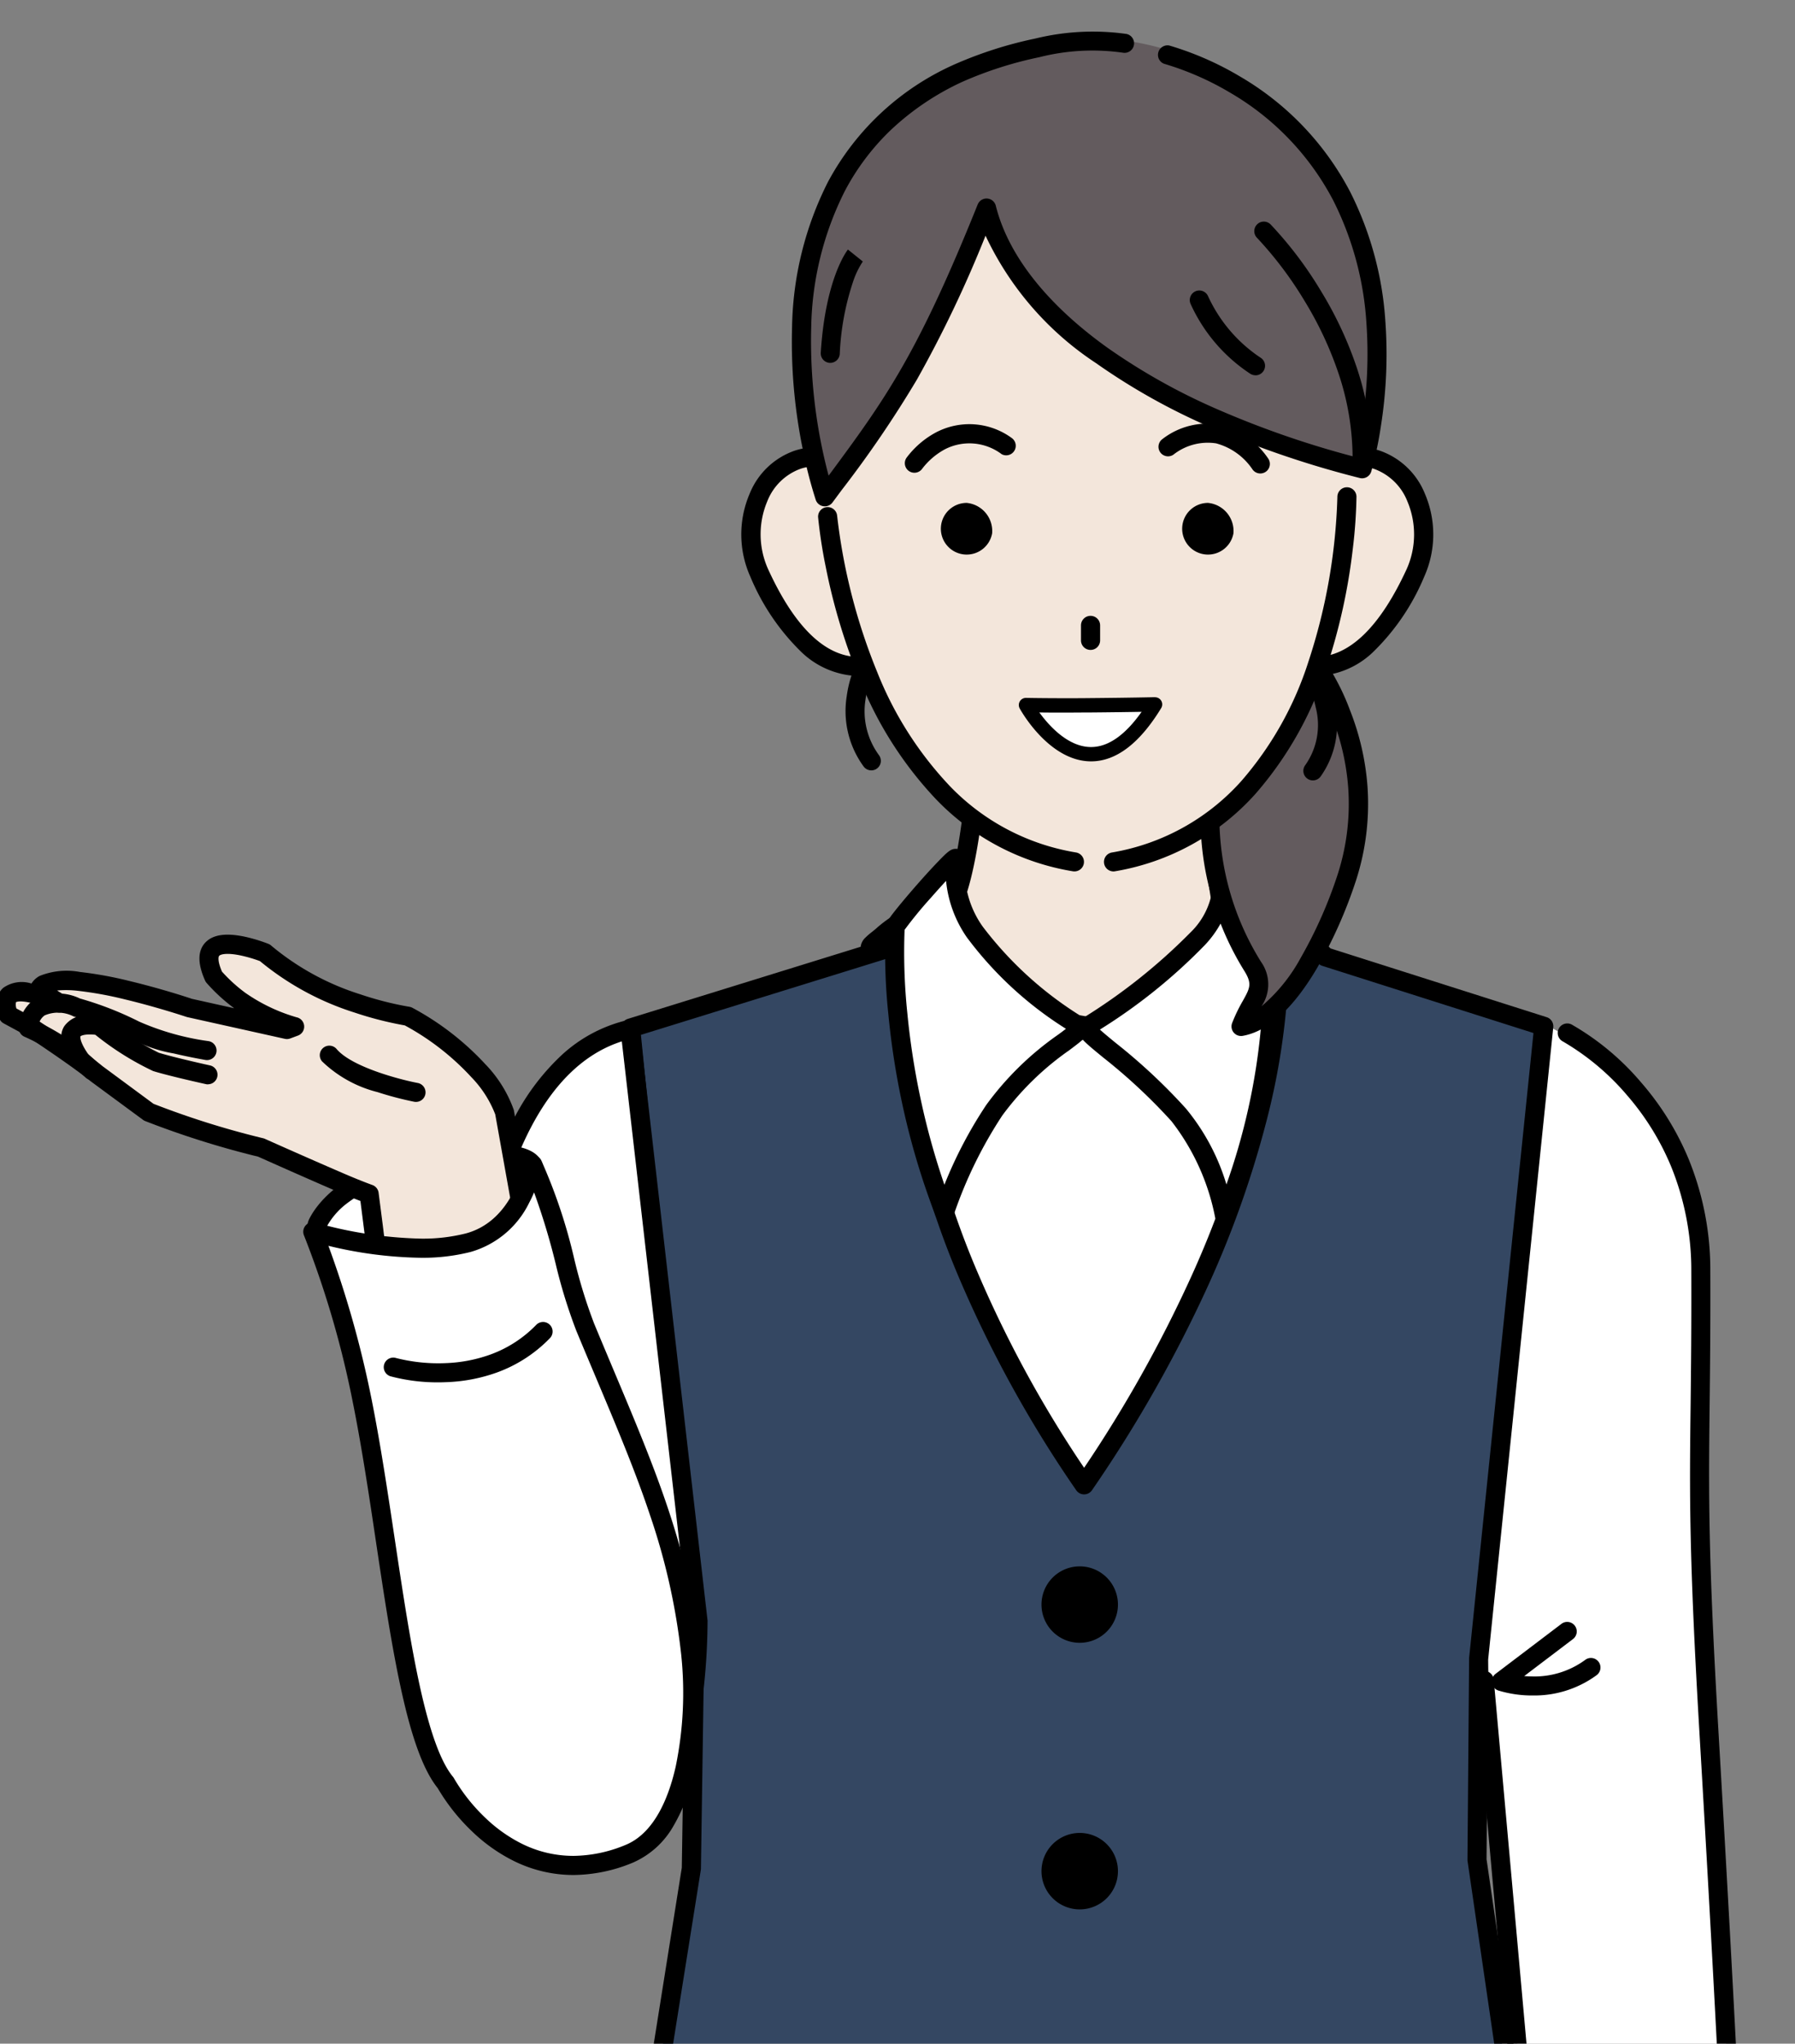 <svg xmlns="http://www.w3.org/2000/svg" xmlns:xlink="http://www.w3.org/1999/xlink" width="101" height="115" viewBox="0 0 101 115">
  <rect x="0" y="0" width="101" height="115" fill="#808080" stroke="none"/>
  <defs>
    <clipPath id="clip-path">
      <rect id="Rectangle_53" data-name="Rectangle 53" width="101" height="115" transform="translate(225.193 2309.846)" fill="#fff" stroke="#707070" stroke-width="1"/>
    </clipPath>
  </defs>
  <g id="Mask_Group_3" data-name="Mask Group 3" transform="translate(-225.193 -2309.846)" clip-path="url(#clip-path)">
    <g id="Group_23" data-name="Group 23" transform="translate(225 2311.606)">
      <g id="Group_75" data-name="Group 75">
        <path id="Path_38" data-name="Path 38" d="M195.9,160.323c-.838-14.259-.258-12.562-.35-23.541a15.981,15.981,0,0,0-8.717-14.3l-3.472,32.982.756,10.345,2.07,25.928s-.156.5,5.855.017,5.449-.8,5.449-.8-.227-7.4-1.593-30.636" transform="translate(-99.658 -66.572)" fill="#fff"/>
        <path id="Path_39" data-name="Path 39" d="M186.618,200.215h-.138a6.533,6.533,0,0,1-1.816-.281.537.537,0,0,1-.151-.936l3.707-2.813a.537.537,0,1,1,.649.856l-2.742,2.081c.129.011.266.018.41.02a4.815,4.815,0,0,0,3.011-.923.537.537,0,1,1,.64.862A5.922,5.922,0,0,1,186.618,200.215Z" transform="translate(-100.169 -106.568)"/>
        <path id="Line_2" data-name="Line 2" d="M2.186,31.252a.537.537,0,0,1-.534-.489L-1.174-.591a.537.537,0,0,1,.487-.583A.537.537,0,0,1-.1-.688L2.722,30.667a.537.537,0,0,1-.487.583Z" transform="translate(84.342 93.443)"/>
        <path id="Path_40" data-name="Path 40" d="M202.415,191.4a.537.537,0,0,1-.537-.526c0-.054-.128-5.649-1.476-28.6-.6-10.19-.561-13.524-.5-18.569.023-2.031.049-4.334.038-7.477a15.451,15.451,0,0,0-1.136-5.874,14.687,14.687,0,0,0-2.473-4,13.935,13.935,0,0,0-3.617-3.034.537.537,0,0,1,.494-.954,14.708,14.708,0,0,1,3.9,3.249,15.765,15.765,0,0,1,2.673,4.3,16.513,16.513,0,0,1,1.229,6.309c.011,3.151-.015,5.457-.038,7.492-.057,5.023-.094,8.342.5,18.494,1.35,22.982,1.476,28.583,1.478,28.637a.537.537,0,0,1-.526.548Z" transform="translate(-104.582 -66.475)"/>
        <path id="Path_41" data-name="Path 41" d="M130.312,145.442l-15.47,2.453-14.918-2.453v-28.7h30.388Z" transform="translate(-54.309 -63.452)" fill="#fff"/>
        <path id="Path_42" data-name="Path 42" d="M113.185,98.8l9.726,1.592,10.407-2.3s-2.511-2.665-2.893-4.626a101.308,101.308,0,0,1-1.22-11.773H116.947s-.251,8.149-1.5,11.445c-.472,1.246-2.263,5.665-2.263,5.665" transform="translate(-61.517 -44.397)" fill="#f3e6db"/>
        <path id="Path_43" data-name="Path 43" d="M122.272,100.286a.537.537,0,0,1-.087-.007l-9.726-1.592a.537.537,0,0,1-.411-.732c.018-.044,1.794-4.427,2.258-5.653,1.2-3.176,1.462-11.191,1.465-11.271a.537.537,0,0,1,.537-.521h12.258a.537.537,0,0,1,.537.513,101.412,101.412,0,0,0,1.21,11.694c.289,1.484,2.088,3.651,2.757,4.361a.537.537,0,0,1-.275.893l-10.407,2.3A.537.537,0,0,1,122.272,100.286ZM113.3,97.735l8.961,1.467,9.419-2.084a11.266,11.266,0,0,1-2.418-4.2,97.761,97.761,0,0,1-1.2-11.339h-11.23c-.079,1.873-.419,8.207-1.514,11.1C114.944,93.651,113.807,96.469,113.3,97.735Z" transform="translate(-60.877 -43.758)"/>
        <path id="Path_44" data-name="Path 44" d="M125.651,161.3l3.053,22.72H78.014l3.466-22.383.168-10.78L77.97,115l12.887-4.136a16.179,16.179,0,0,1,1.191-1.3,7.26,7.26,0,0,1,3.075-1.477,13.326,13.326,0,0,0-1.469,2.025c-.072.485-2.181,12.721,9.919,30.422,11.321-16.562,11.1-28.535,10.877-30.306a13.617,13.617,0,0,0-1.54-2.141,7.263,7.263,0,0,1,3.075,1.477,16.022,16.022,0,0,1,1.15,1.253l12.3,3.914-3.666,35.6Z" transform="translate(-42.377 -58.743)" fill="#344762"/>
        <path id="Path_45" data-name="Path 45" d="M128.355,183.525a.537.537,0,0,1-.531-.46l-3.21-21.985a.539.539,0,0,1-.006-.082l.092-11.305q0-.025,0-.051l3.621-35.167-11.884-3.781a.537.537,0,0,1-.247-.165,6.211,6.211,0,0,0-.82-.721c-.219-.173-.426-.335-.594-.494a4.619,4.619,0,0,0-.754-.566q.177.274.353.57a.537.537,0,0,1,.072.209,18.29,18.29,0,0,1-.012,3.26,39.3,39.3,0,0,1-1.111,6.543,56.314,56.314,0,0,1-3.291,9.316,75.8,75.8,0,0,1-6.553,11.556.537.537,0,0,1-.887,0,67.618,67.618,0,0,1-6.653-12.094,48.451,48.451,0,0,1-2.913-9.547,28.118,28.118,0,0,1-.445-9.138l0-.025a.537.537,0,0,1,.072-.2q.146-.241.293-.468a4.848,4.848,0,0,0-.855.626l-.047.043a.537.537,0,0,1-.194.917L78.1,114.578l3.544,35.592a.536.536,0,0,1,0,.062L81.476,161.5a.536.536,0,0,1-.007.076l-3.4,21.337a.537.537,0,1,1-1.061-.169l3.392-21.3.174-11.2-3.585-36a.537.537,0,0,1,.376-.566l13.1-4.058a.843.843,0,0,1,.27-.518,4.164,4.164,0,0,1,.374-.322c.091-.073.186-.148.247-.206a7.384,7.384,0,0,1,1.936-1.232c.272-.125.555-.239.8-.322.3-.105.619-.214.877.038a.54.54,0,0,1,.02.752,12.41,12.41,0,0,0-1.353,1.851,27.335,27.335,0,0,0,.451,8.7,47.378,47.378,0,0,0,2.85,9.334,65.911,65.911,0,0,0,6.1,11.245,74.1,74.1,0,0,0,6.017-10.735,55.24,55.24,0,0,0,3.229-9.137,38.225,38.225,0,0,0,1.081-6.363,18.5,18.5,0,0,0,.03-2.936,12.7,12.7,0,0,0-1.416-1.956.541.541,0,0,1,.02-.753c.256-.251.577-.142.86-.046.231.079.5.188.767.308a7.147,7.147,0,0,1,1.891,1.211c.132.125.32.273.519.43a8.188,8.188,0,0,1,.867.751l12.162,3.869a.537.537,0,0,1,.371.567l-3.663,35.577-.091,11.239,3.2,21.944a.537.537,0,0,1-.532.615Z" transform="translate(-41.844 -58.105)"/>
        <path id="Path_46" data-name="Path 46" d="M128.8,191.38a2.151,2.151,0,1,0,2.151-2.151,2.151,2.151,0,0,0-2.151,2.151" transform="translate(-70.005 -102.848)"/>
        <path id="Path_47" data-name="Path 47" d="M128.8,224.24a2.151,2.151,0,1,0,2.151-2.151,2.151,2.151,0,0,0-2.151,2.151" transform="translate(-70.005 -120.707)"/>
        <path id="Path_48" data-name="Path 48" d="M128.8,257.068a2.151,2.151,0,1,0,2.151-2.151,2.151,2.151,0,0,0-2.151,2.151" transform="translate(-70.005 -138.55)"/>
        <path id="Path_49" data-name="Path 49" d="M144.772,107.663a25.281,25.281,0,0,0-2.758-4.071c.272,2.565-1.443,4.56-7.584,8.693-.474.32,2.414,1.907,5.12,4.977a13.238,13.238,0,0,1,2.587,5.688,34.372,34.372,0,0,0,2.635-15.287" transform="translate(-73.036 -56.294)" fill="#fff"/>
        <path id="Path_50" data-name="Path 50" d="M141.382,102.4h0c.313,0,.48.221.782.62.189.249.437.594.717,1,.415.6.853,1.252,1.171,1.755.178.281.317.51.413.682a1.229,1.229,0,0,1,.2.557,26.823,26.823,0,0,1-.044,4.582,37.232,37.232,0,0,1-2.633,10.923.537.537,0,0,1-1.026-.112,12.779,12.779,0,0,0-2.461-5.424,31.632,31.632,0,0,0-3.828-3.572c-1.091-.893-1.5-1.228-1.477-1.7a.642.642,0,0,1,.288-.506,32.4,32.4,0,0,0,6.092-4.842,4.16,4.16,0,0,0,1.258-3.349.556.556,0,0,1,.138-.431A.545.545,0,0,1,141.382,102.4Zm2.22,4.715a22.143,22.143,0,0,0-1.205-1.908c-.206-.3-.392-.574-.556-.806a5.938,5.938,0,0,1-1.448,2.664,31.176,31.176,0,0,1-5.916,4.766c.224.205.568.486.883.745a32.566,32.566,0,0,1,3.953,3.693,12.192,12.192,0,0,1,2.284,4.278,36.309,36.309,0,0,0,1.225-4.251,35.841,35.841,0,0,0,.735-4.793A26.088,26.088,0,0,0,143.6,107.114Z" transform="translate(-72.396 -55.655)"/>
        <path id="Path_51" data-name="Path 51" d="M110.732,105.851a24.285,24.285,0,0,1,3.413-3.877c-.272,2.565.8,5.3,6.942,9.431.444.3-2.748,1.746-4.776,4.72a24.844,24.844,0,0,0-2.807,5.756,40.976,40.976,0,0,1-2.772-16.03" transform="translate(-60.166 -55.414)" fill="#fff"/>
        <path id="Path_52" data-name="Path 52" d="M113.494,100.78a.549.549,0,0,1,.408.181.556.556,0,0,1,.138.43,5.436,5.436,0,0,0,.981,3.775,20.526,20.526,0,0,0,5.727,5.153.618.618,0,0,1,.279.5.994.994,0,0,1-.439.744c-.178.155-.414.332-.713.557a16.133,16.133,0,0,0-3.76,3.666,24.5,24.5,0,0,0-2.739,5.615.537.537,0,0,1-1.013.032,42.057,42.057,0,0,1-1.853-6.195,43.871,43.871,0,0,1-.808-5.173,33.006,33.006,0,0,1-.149-4.847.932.932,0,0,1,.221-.546c.326-.467,1.154-1.442,1.829-2.2.384-.431.729-.8,1-1.079C113.065,100.919,113.239,100.78,113.494,100.78Zm6.2,10.125a20.577,20.577,0,0,1-5.575-5.147,6.743,6.743,0,0,1-1.168-3.174c-.238.257-.523.573-.85.946a23.269,23.269,0,0,0-1.483,1.807,33.116,33.116,0,0,0,.151,4.657,42.8,42.8,0,0,0,.789,5.036,41.41,41.41,0,0,0,1.3,4.652,24.391,24.391,0,0,1,2.362-4.5,17.07,17.07,0,0,1,4-3.919C119.388,111.144,119.557,111.016,119.7,110.905Z" transform="translate(-59.526 -54.775)"/>
        <path id="Path_53" data-name="Path 53" d="M66.517,123.022c-4.9,1.107-8.67,7.181-9.281,20.428-.68,14.739-1.511,24.123,5.735,25.482,1.162.218,7.077,2.374,7.374-12.579Z" transform="translate(-30.874 -66.864)" fill="#fff"/>
        <path id="Path_54" data-name="Path 54" d="M65.876,121.845a.537.537,0,0,1,.534.476l3.828,33.33a.538.538,0,0,1,0,.072,35.549,35.549,0,0,1-.7,6.842A12.709,12.709,0,0,1,68,166.615a5.407,5.407,0,0,1-2.039,1.961,4.377,4.377,0,0,1-2.033.483,6.541,6.541,0,0,1-1.5-.2c-.079-.018-.147-.033-.2-.043a7.426,7.426,0,0,1-2.428-.885A6.392,6.392,0,0,1,58,166.33a11.17,11.17,0,0,1-1.938-5.03c-.689-4.038-.431-9.47-.1-16.346q.051-1.064.1-2.168c.294-6.378,1.333-11.417,3.087-14.979a12.985,12.985,0,0,1,2.943-4.03,8.238,8.238,0,0,1,3.67-1.918A.537.537,0,0,1,65.876,121.845Zm3.29,33.893-3.752-32.674c-2.156.69-3.939,2.442-5.305,5.217-1.688,3.428-2.69,8.324-2.977,14.554q-.051,1.1-.1,2.169c-.324,6.811-.579,12.191.09,16.115a10.155,10.155,0,0,0,1.73,4.554,5.6,5.6,0,0,0,3.58,2.091c.07.013.147.031.236.051a5.6,5.6,0,0,0,1.26.169,3.314,3.314,0,0,0,1.539-.363,4.356,4.356,0,0,0,1.626-1.584C68.369,164.031,69.067,160.565,69.166,155.738Z" transform="translate(-30.233 -66.224)"/>
        <path id="Path_55" data-name="Path 55" d="M44.845,139.017c4-.833,6.384-.745,6.759.053.9,1.9-2.619,4.479-6.623,5.312s-5.906-1.192-5.5-2.033c.216-.45,1.363-2.5,5.367-3.333" transform="translate(-21.428 -75.238)" fill="#fff"/>
        <path id="Path_56" data-name="Path 56" d="M48.8,137.254c1.487,0,2.356.31,2.656.948a2.193,2.193,0,0,1-.089,1.965,6.586,6.586,0,0,1-2.642,2.486,14.516,14.516,0,0,1-4.268,1.616,9.462,9.462,0,0,1-1.919.208,6.134,6.134,0,0,1-2.566-.508,3.352,3.352,0,0,1-1.452-1.178,1.359,1.359,0,0,1-.16-1.313c.3-.634,1.617-2.768,5.742-3.627A24.175,24.175,0,0,1,48.8,137.254ZM42.533,143.4a8.389,8.389,0,0,0,1.7-.186c2.8-.583,5.455-2.1,6.169-3.53a1.132,1.132,0,0,0,.078-1.028s-.222-.331-1.684-.331a23.492,23.492,0,0,0-4.48.575,8.839,8.839,0,0,0-3.871,1.7,4.169,4.169,0,0,0-1.12,1.339.568.568,0,0,0,.156.361,2.453,2.453,0,0,0,1.025.732A5.244,5.244,0,0,0,42.533,143.4Z" transform="translate(-20.789 -74.599)"/>
        <path id="Path_57" data-name="Path 57" d="M29.233,121.967c-.263-.992-1.84-3.43-5.436-5.4a17.575,17.575,0,0,1-8.047-3.568s-4.248-1.7-2.877,1.351a9.336,9.336,0,0,0,1.472,1.349,10.243,10.243,0,0,0,3.066,1.472l-.437.163-5.484-1.22s-7.964-2.668-8.473-.963c.1.047.38.212,1.131.69,0,0-3.677-1.789-2.851.674l1.221.661s2.678,1.759,3.743,2.642L9.2,121.985a49.7,49.7,0,0,0,6.312,1.981s2.241,1,4.326,1.907a10.2,10.2,0,0,0,2.094.832s.713,2.783.715,2.816l4.165.555,3.424-2.5c-.271-1.321-1.006-5.608-1.006-5.608" transform="translate(-0.639 -61.156)" fill="#f3e6db"/>
        <path id="Path_58" data-name="Path 58" d="M5.143,118.276c0-.008.01-.013.013-.021-.1-.047-.013.021-.013.021" transform="translate(-2.777 -64.264)" fill="#f3e6db"/>
        <path id="Path_59" data-name="Path 59" d="M21.359,129.593a.537.537,0,0,1-.532-.469l-.355-2.787c-.433-.166-.931-.371-1.485-.611-1.876-.812-3.9-1.718-4.272-1.883a50.147,50.147,0,0,1-6.344-2,.537.537,0,0,1-.127-.069L5.3,119.605l-.023-.018c-.985-.816-3.437-2.435-3.677-2.594l-1.2-.65a.537.537,0,0,1-.253-.3,2.3,2.3,0,0,1-.142-.936,1.128,1.128,0,0,1,.37-.763,1.8,1.8,0,0,1,1.589-.243l0,0a1.2,1.2,0,0,1,.462-.429,4.068,4.068,0,0,1,2.258-.223,21.652,21.652,0,0,1,2.8.511c1.736.417,3.273.92,3.5,1l2.387.531a9.811,9.811,0,0,1-1.555-1.426.537.537,0,0,1-.083-.131c-.431-.961-.424-1.684.021-2.147.426-.443,1.157-.547,2.234-.317a8.937,8.937,0,0,1,1.311.4.537.537,0,0,1,.158.1,14.643,14.643,0,0,0,5.013,2.739,18.207,18.207,0,0,0,2.755.7.539.539,0,0,1,.18.061,15.651,15.651,0,0,1,4.109,3.183,7.141,7.141,0,0,1,1.587,2.555q.006.021.009.043l1.006,5.608a.537.537,0,0,1-1.057.19l-1-5.585a6.217,6.217,0,0,0-1.344-2.094,14.367,14.367,0,0,0-3.745-2.913,19.6,19.6,0,0,1-2.816-.719,15.829,15.829,0,0,1-5.336-2.9,7.988,7.988,0,0,0-1.066-.313c-.794-.168-1.142-.07-1.223.014-.056.058-.092.318.153.89a8.638,8.638,0,0,0,1.321,1.2A9.807,9.807,0,0,0,16.879,116a.537.537,0,0,1,.081,1.029l-.437.163a.537.537,0,0,1-.3.021l-5.484-1.22a.535.535,0,0,1-.054-.015c-.016-.005-1.647-.55-3.446-.981a20.565,20.565,0,0,0-2.655-.485,5.683,5.683,0,0,0-1.179-.019l.4.251a.537.537,0,0,1-.524.936,8.235,8.235,0,0,0-1.068-.413c-.848-.256-1.1-.131-1.119-.118a.679.679,0,0,0,.023.356l1.024.554.039.023c.11.072,2.7,1.773,3.78,2.667l2.87,2.12A48.012,48.012,0,0,0,14.97,122.8a.538.538,0,0,1,.125.039c.022.01,2.262,1.013,4.319,1.9.671.291,1.255.527,1.734.7a.537.537,0,0,1,.348.436l.4,3.108a.537.537,0,0,1-.533.605Z" transform="translate(0 -60.516)"/>
        <path id="Path_60" data-name="Path 60" d="M6.857,123.493a.535.535,0,0,1-.385-.163h0a12.115,12.115,0,0,0-3.419-2.276.537.537,0,0,1-.319-.513,2.1,2.1,0,0,1,.859-1.573,2.825,2.825,0,0,1,2.581-.065,18.689,18.689,0,0,1,3.332,1.3,14.581,14.581,0,0,0,3.911,1.1.537.537,0,0,1-.181,1.059c-.034-.006-.851-.146-1.786-.367a7.86,7.86,0,0,1-2.588-.931,18.987,18.987,0,0,0-3.018-1.142l-.021-.007a1.911,1.911,0,0,0-1.63-.061.858.858,0,0,0-.306.4,12.854,12.854,0,0,1,3.355,2.324.537.537,0,0,1-.385.911Z" transform="translate(-1.486 -64.477)"/>
        <path id="Path_61" data-name="Path 61" d="M16.228,125.191a.538.538,0,0,1-.116-.013c-.084-.018-2.06-.455-2.969-.736A16.179,16.179,0,0,1,9.89,122.4a2.658,2.658,0,0,0-.409-.016c-.307.014-.419.09-.43.108,0,0-.086.288.541,1.146a.537.537,0,0,1-.867.634c-.274-.375-1.109-1.515-.585-2.351a1.492,1.492,0,0,1,1.314-.611,3.722,3.722,0,0,1,.746.049.537.537,0,0,1,.232.1,16.2,16.2,0,0,0,3.025,1.952c.867.268,2.863.709,2.883.713a.537.537,0,0,1-.115,1.062Z" transform="translate(-4.333 -65.932)"/>
        <path id="Path_62" data-name="Path 62" d="M45.248,128.21a.538.538,0,0,1-.1-.01,18.547,18.547,0,0,1-2.062-.542,6.935,6.935,0,0,1-3.121-1.73.537.537,0,0,1,.82-.694c.861,1.018,3.586,1.724,4.564,1.91a.537.537,0,0,1-.1,1.065Z" transform="translate(-21.651 -67.963)"/>
        <path id="Path_63" data-name="Path 63" d="M38.976,143.488a54.226,54.226,0,0,1,2.758,9.39c1.6,7.929,2.326,18.715,4.718,21.619,0,0,3.609,6.73,10.325,4,3.394-1.382,3.859-7.673,3.463-11.316-.708-6.514-3.015-11.286-5.933-18.324-1.071-2.583-1.432-5.952-2.956-9.139,0,0-.568,3.571-3.631,4.391-3.57.956-8.744-.618-8.744-.618" transform="translate(-21.184 -75.936)" fill="#fff"/>
        <path id="Path_64" data-name="Path 64" d="M50.712,138.538a.537.537,0,0,1,.484.305,30.147,30.147,0,0,1,1.852,5.536,28.668,28.668,0,0,0,1.115,3.628c.373.9.736,1.762,1.088,2.6,2.379,5.652,4.258,10.116,4.884,15.874a21.7,21.7,0,0,1-.32,6.681,10.325,10.325,0,0,1-1.19,3.135,4.852,4.852,0,0,1-2.284,2.056,8.851,8.851,0,0,1-3.335.693,7.57,7.57,0,0,1-3.341-.781,9.439,9.439,0,0,1-2.389-1.694,11.168,11.168,0,0,1-1.909-2.411c-.789-.984-1.443-2.741-2.053-5.522-.535-2.434-.965-5.3-1.421-8.334-.4-2.694-.823-5.48-1.324-7.958a54.148,54.148,0,0,0-2.726-9.287.537.537,0,0,1,.651-.723,23.61,23.61,0,0,0,5.917.9,9.888,9.888,0,0,0,2.531-.29c2.7-.722,3.235-3.924,3.24-3.957a.537.537,0,0,1,.531-.453ZM53,177.97a7.785,7.785,0,0,0,2.93-.614c1.675-.682,2.464-2.785,2.831-4.43a20.571,20.571,0,0,0,.3-6.331,36.476,36.476,0,0,0-1.732-7.747c-.828-2.49-1.869-4.963-3.074-7.826-.352-.836-.716-1.7-1.09-2.6a29.417,29.417,0,0,1-1.162-3.768,38.1,38.1,0,0,0-1.215-4.019c-.078.186-.169.382-.275.581a5.271,5.271,0,0,1-3.3,2.771,10.95,10.95,0,0,1-2.809.327,23.307,23.307,0,0,1-5.188-.673,57.591,57.591,0,0,1,2.4,8.493c.506,2.5.926,5.3,1.333,8.011.453,3.016.881,5.864,1.408,8.264.573,2.61,1.183,4.282,1.866,5.11a.537.537,0,0,1,.059.088,10.1,10.1,0,0,0,1.756,2.214,8.342,8.342,0,0,0,2.109,1.489A6.5,6.5,0,0,0,53,177.97Z" transform="translate(-20.544 -75.297)"/>
        <path id="Path_65" data-name="Path 65" d="M50.814,162.5a10.338,10.338,0,0,1-2.706-.34.537.537,0,0,1,.306-1.03h0a9.638,9.638,0,0,0,2.8.288,8.26,8.26,0,0,0,2.556-.5,6.837,6.837,0,0,0,2.532-1.652.537.537,0,1,1,.771.748,7.9,7.9,0,0,1-2.948,1.919,9.354,9.354,0,0,1-2.9.557Q51.013,162.5,50.814,162.5Z" transform="translate(-25.938 -86.473)"/>
        <path id="Path_66" data-name="Path 66" d="M157.253,88.336c-.682,2.141-3,7.857-5.953,8.394.6-1.61,1.485-2,.671-3.353-6.2-10.317,1.32-19.338,2.444-18.367a13.952,13.952,0,0,1,2.838,13.327" transform="translate(-81.28 -40.729)" fill="#635b5e"/>
        <path id="Path_67" data-name="Path 67" d="M150.661,96.627a.537.537,0,0,1-.5-.726,9.049,9.049,0,0,1,.6-1.246c.4-.717.528-.958.117-1.642a16.416,16.416,0,0,1-2.49-9.2,15.443,15.443,0,0,1,.641-3.834,14.93,14.93,0,0,1,1.3-3.056c.89-1.573,2.238-3.161,3.245-3.161a.848.848,0,0,1,.564.2,13.018,13.018,0,0,1,2.653,4.328,14.571,14.571,0,0,1,.986,4.281,14.008,14.008,0,0,1-.64,5.287,26.215,26.215,0,0,1-2.174,4.907c-1.345,2.294-2.756,3.59-4.194,3.852A.538.538,0,0,1,150.661,96.627ZM153.5,74.853a2.915,2.915,0,0,0-.928.744A10.623,10.623,0,0,0,151,77.918a14.3,14.3,0,0,0-1.556,6.3,15.45,15.45,0,0,0,2.347,8.241,2.186,2.186,0,0,1,.02,2.5,9.511,9.511,0,0,0,2.213-2.736,25.057,25.057,0,0,0,2.077-4.69,12.939,12.939,0,0,0,.592-4.883,13.5,13.5,0,0,0-.914-3.966A12.9,12.9,0,0,0,153.5,74.853Z" transform="translate(-80.64 -40.09)"/>
        <path id="Path_68" data-name="Path 68" d="M106.1,83.5a.536.536,0,0,1-.432-.217,5.287,5.287,0,0,1-.95-3.969,6.469,6.469,0,0,1,.568-1.909.537.537,0,0,1,.954.493,5.5,5.5,0,0,0-.464,1.6,4.173,4.173,0,0,0,.754,3.146.537.537,0,0,1-.431.857Z" transform="translate(-56.88 -41.91)"/>
        <path id="Path_69" data-name="Path 69" d="M161.611,84.442a.537.537,0,0,1-.431-.857,3.913,3.913,0,0,0,.593-3.241,6.419,6.419,0,0,0-.626-1.734.537.537,0,0,1,.928-.54,7.39,7.39,0,0,1,.743,2.025,5.015,5.015,0,0,1-.776,4.131A.536.536,0,0,1,161.611,84.442Z" transform="translate(-87.545 -42.287)"/>
        <path id="Path_70" data-name="Path 70" d="M158.414,56.413c-.834,2.5-2.583,6.847-.274,7.616s4.8-.192,7.025-5.04c1.1-2.4.162-5.581-2.147-6.35s-3.771,1.272-4.6,3.774" transform="translate(-85.326 -28.521)" fill="#f3e6db"/>
        <path id="Path_71" data-name="Path 71" d="M161.422,51.3a3.568,3.568,0,0,1,1.126.192,4.235,4.235,0,0,1,2.509,2.42,5.805,5.805,0,0,1-.043,4.664A12.725,12.725,0,0,1,162.1,62.85a4.814,4.814,0,0,1-3.214,1.313,4.933,4.933,0,0,1-1.558-.264,2.025,2.025,0,0,1-1.219-1.054c-.786-1.588.154-4.324.909-6.522.087-.254.17-.494.245-.719C158.45,52.045,160.18,51.3,161.422,51.3Zm-2.534,11.79c1.9,0,3.636-1.67,5.149-4.963a4.781,4.781,0,0,0,.034-3.788,3.178,3.178,0,0,0-1.863-1.828,2.5,2.5,0,0,0-.786-.137,2.333,2.333,0,0,0-1.808.976,7.971,7.971,0,0,0-1.331,2.6c-.077.23-.16.472-.248.728-.617,1.8-1.549,4.51-.962,5.7a.962.962,0,0,0,.6.511A3.863,3.863,0,0,0,158.888,63.089Z" transform="translate(-84.686 -27.881)"/>
        <path id="Path_72" data-name="Path 72" d="M100.187,56.413c.834,2.5,2.582,6.847.274,7.616s-4.8-.192-7.025-5.04c-1.1-2.4-.162-5.581,2.147-6.35s3.771,1.272,4.6,3.774" transform="translate(-50.533 -28.521)" fill="#f3e6db"/>
        <path id="Path_73" data-name="Path 73" d="M95.9,51.3c1.242,0,2.972.747,4.158,4.305.075.225.157.464.244.718.755,2.2,1.695,4.935.909,6.523A2.025,2.025,0,0,1,99.988,63.9a4.933,4.933,0,0,1-1.558.264,4.814,4.814,0,0,1-3.214-1.313,12.725,12.725,0,0,1-2.911-4.276,5.805,5.805,0,0,1-.043-4.664,4.235,4.235,0,0,1,2.509-2.42A3.568,3.568,0,0,1,95.9,51.3Zm2.534,11.79a3.863,3.863,0,0,0,1.219-.209.962.962,0,0,0,.6-.511c.587-1.187-.345-3.9-.962-5.7-.088-.256-.171-.5-.247-.727a7.971,7.971,0,0,0-1.331-2.6,2.333,2.333,0,0,0-1.808-.976,2.5,2.5,0,0,0-.786.137,3.178,3.178,0,0,0-1.863,1.828,4.781,4.781,0,0,0,.034,3.788C94.794,61.419,96.526,63.089,98.43,63.089Z" transform="translate(-49.891 -27.881)"/>
        <path id="Path_74" data-name="Path 74" d="M131.865,19.451C131.352,8,124.76,2.679,116.777,2.529c-8.079-.151-15.13,4.7-15.607,16.566-.384,9.544,2.157,21.018,7.968,26.259,5.327,4.805,11.677,2.17,13.426.934,6.557-4.633,9.765-16.463,9.3-26.837" transform="translate(-54.966 -1.373)" fill="#f3e6db"/>
        <path id="Path_75" data-name="Path 75" d="M112.491,51.163a.537.537,0,0,1-.441-.844,5.037,5.037,0,0,1,1.608-1.4,4.04,4.04,0,0,1,4.325.3.537.537,0,0,1-.58.9,3.014,3.014,0,0,0-3.2-.273,4,4,0,0,0-1.269,1.087A.535.535,0,0,1,112.491,51.163Z" transform="translate(-60.848 -26.321)"/>
        <path id="Path_76" data-name="Path 76" d="M148.938,51.154a.537.537,0,0,1-.454-.249,3.584,3.584,0,0,0-2.037-1.446,3.12,3.12,0,0,0-2.405.641.537.537,0,0,1-.611-.883,4.141,4.141,0,0,1,3.239-.809,4.635,4.635,0,0,1,2.722,1.922.537.537,0,0,1-.454.824Z" transform="translate(-77.83 -26.271)"/>
        <path id="Path_77" data-name="Path 77" d="M149.05,59.847a1.454,1.454,0,1,1-1.431-1.711,1.59,1.59,0,0,1,1.431,1.711" transform="translate(-79.454 -31.597)"/>
        <path id="Path_78" data-name="Path 78" d="M119.308,59.847a1.454,1.454,0,1,1-1.431-1.711,1.59,1.59,0,0,1,1.431,1.711" transform="translate(-63.29 -31.597)"/>
        <path id="Path_79" data-name="Path 79" d="M134.15,82.983c-3.832,6.279-7.259.039-7.259.039s1.411.031,3.578.013,3.681-.052,3.681-.052" transform="translate(-68.966 -45.102)" fill="#fff"/>
        <path id="Path_80" data-name="Path 80" d="M133.671,82.1a.4.4,0,0,1,.344.612c-1.212,1.986-2.539,2.994-3.942,2.994-2.355,0-3.947-2.85-4.013-2.971a.4.4,0,0,1,.362-.6c.008,0,.855.018,2.216.018.443,0,.9,0,1.349-.006,2.14-.018,3.661-.051,3.676-.052Zm-3.6,2.8c.961,0,1.916-.666,2.844-1.981-.654.011-1.686.027-2.924.037-.454,0-.911.006-1.356.006-.6,0-1.1,0-1.474-.008C127.712,83.711,128.784,84.9,130.072,84.9Z" transform="translate(-68.487 -44.623)"/>
        <path id="Path_81" data-name="Path 81" d="M115.68,79.143a.54.54,0,0,1-.088-.007,13.757,13.757,0,0,1-7.7-4.056,21.2,21.2,0,0,1-4.3-6.755,33.727,33.727,0,0,1-1.9-6.3,27.662,27.662,0,0,1-.433-2.809.537.537,0,0,1,1.07-.091h0a33.129,33.129,0,0,0,2.26,8.813,20.112,20.112,0,0,0,4.079,6.4,12.7,12.7,0,0,0,7.1,3.738.537.537,0,0,1-.087,1.067Z" transform="translate(-55.033 -31.867)"/>
        <path id="Path_82" data-name="Path 82" d="M137.038,77.828a.537.537,0,0,1-.093-1.066,12.558,12.558,0,0,0,7.288-4.025,19.072,19.072,0,0,0,3.788-6.764,32.482,32.482,0,0,0,1.613-9.225.537.537,0,0,1,1.074,0,27.626,27.626,0,0,1-.209,2.945,33.226,33.226,0,0,1-1.461,6.625,20.131,20.131,0,0,1-4.01,7.141,13.649,13.649,0,0,1-7.9,4.36A.542.542,0,0,1,137.038,77.828Z" transform="translate(-74.19 -30.551)"/>
        <path id="Line_3" data-name="Line 3" d="M-.639.741A.537.537,0,0,1-1.177.2V-.639a.537.537,0,0,1,.537-.537A.537.537,0,0,1-.1-.639V.2A.537.537,0,0,1-.639.741Z" transform="translate(62.194 34.071)"/>
        <path id="Path_83" data-name="Path 83" d="M107.314,2.479c-14.228,7.007-7.261,24.141-7.261,24.141,3.768-4.526,5.264-7.376,9.1-16.247,1.42,5.7,8.807,11.507,21.136,14.668,0,0,4.321-15.043-7.3-21.975a16.515,16.515,0,0,0-15.678-.587" transform="translate(-53.453 -0.425)" fill="#635b5e"/>
        <path id="Path_84" data-name="Path 84" d="M99.873,26.732a.537.537,0,0,1-.508-.364,25.16,25.16,0,0,1-.742-2.906,29.954,29.954,0,0,1-.59-6.842,18.756,18.756,0,0,1,2.013-8.13,14.974,14.974,0,0,1,7.118-6.622A22.849,22.849,0,0,1,111.705.412a13.623,13.623,0,0,1,5.143-.261.537.537,0,1,1-.217,1.052,12.168,12.168,0,0,0-4.7.259,21.507,21.507,0,0,0-4.31,1.379,14.982,14.982,0,0,0-4.055,2.736A13.4,13.4,0,0,0,101,8.992a17.7,17.7,0,0,0-1.89,7.668,29.508,29.508,0,0,0,.979,8.346c3.182-4.3,4.98-6.778,8.388-15.259a.537.537,0,0,1,1.019.07c.69,2.772,2.858,5.532,6.269,7.98a34.8,34.8,0,0,0,6.258,3.5,52.88,52.88,0,0,0,7.706,2.66c.1-.409.243-1.054.371-1.866a25.057,25.057,0,0,0,.249-5.684,17.8,17.8,0,0,0-1.864-6.884,15.141,15.141,0,0,0-5.809-6.071,16.316,16.316,0,0,0-3.725-1.628A.537.537,0,0,1,119.253.8a17.391,17.391,0,0,1,3.97,1.736,16.2,16.2,0,0,1,6.221,6.517,18.884,18.884,0,0,1,1.975,7.314,25.972,25.972,0,0,1-.267,5.932,20.286,20.286,0,0,1-.531,2.475.537.537,0,0,1-.647.364,54.516,54.516,0,0,1-8.387-2.852,35.875,35.875,0,0,1-6.452-3.612,17.471,17.471,0,0,1-6.216-7.172,67.7,67.7,0,0,1-3.863,8.1,62.588,62.588,0,0,1-4.245,6.232l-.506.684A.537.537,0,0,1,99.873,26.732Z" transform="translate(-53.272 0)"/>
        <path id="Path_85" data-name="Path 85" d="M161.093,37.247a.537.537,0,0,1-.537-.537,15.043,15.043,0,0,0-.831-4.82,20.039,20.039,0,0,0-1.844-3.92,21.021,21.021,0,0,0-2.7-3.593.537.537,0,0,1,.761-.758,21.648,21.648,0,0,1,2.846,3.77,21.139,21.139,0,0,1,1.952,4.14,16.121,16.121,0,0,1,.893,5.182A.537.537,0,0,1,161.093,37.247Z" transform="translate(-84.256 -12.751)"/>
        <path id="Path_86" data-name="Path 86" d="M102.12,33.283h-.034a.537.537,0,0,1-.5-.57c.262-4.181,1.478-5.742,1.529-5.806l.838.672,0,0a4.7,4.7,0,0,0-.557,1.161,14.806,14.806,0,0,0-.741,4.045A.537.537,0,0,1,102.12,33.283Z" transform="translate(-55.211 -14.624)"/>
        <path id="Path_87" data-name="Path 87" d="M150.764,36.724a.534.534,0,0,1-.279-.079,9.288,9.288,0,0,1-3.37-3.946.537.537,0,0,1,.991-.415h0a8.326,8.326,0,0,0,2.938,3.444.537.537,0,0,1-.28,1Z" transform="translate(-79.935 -17.368)"/>
      </g>
    </g>
  </g>
</svg>
